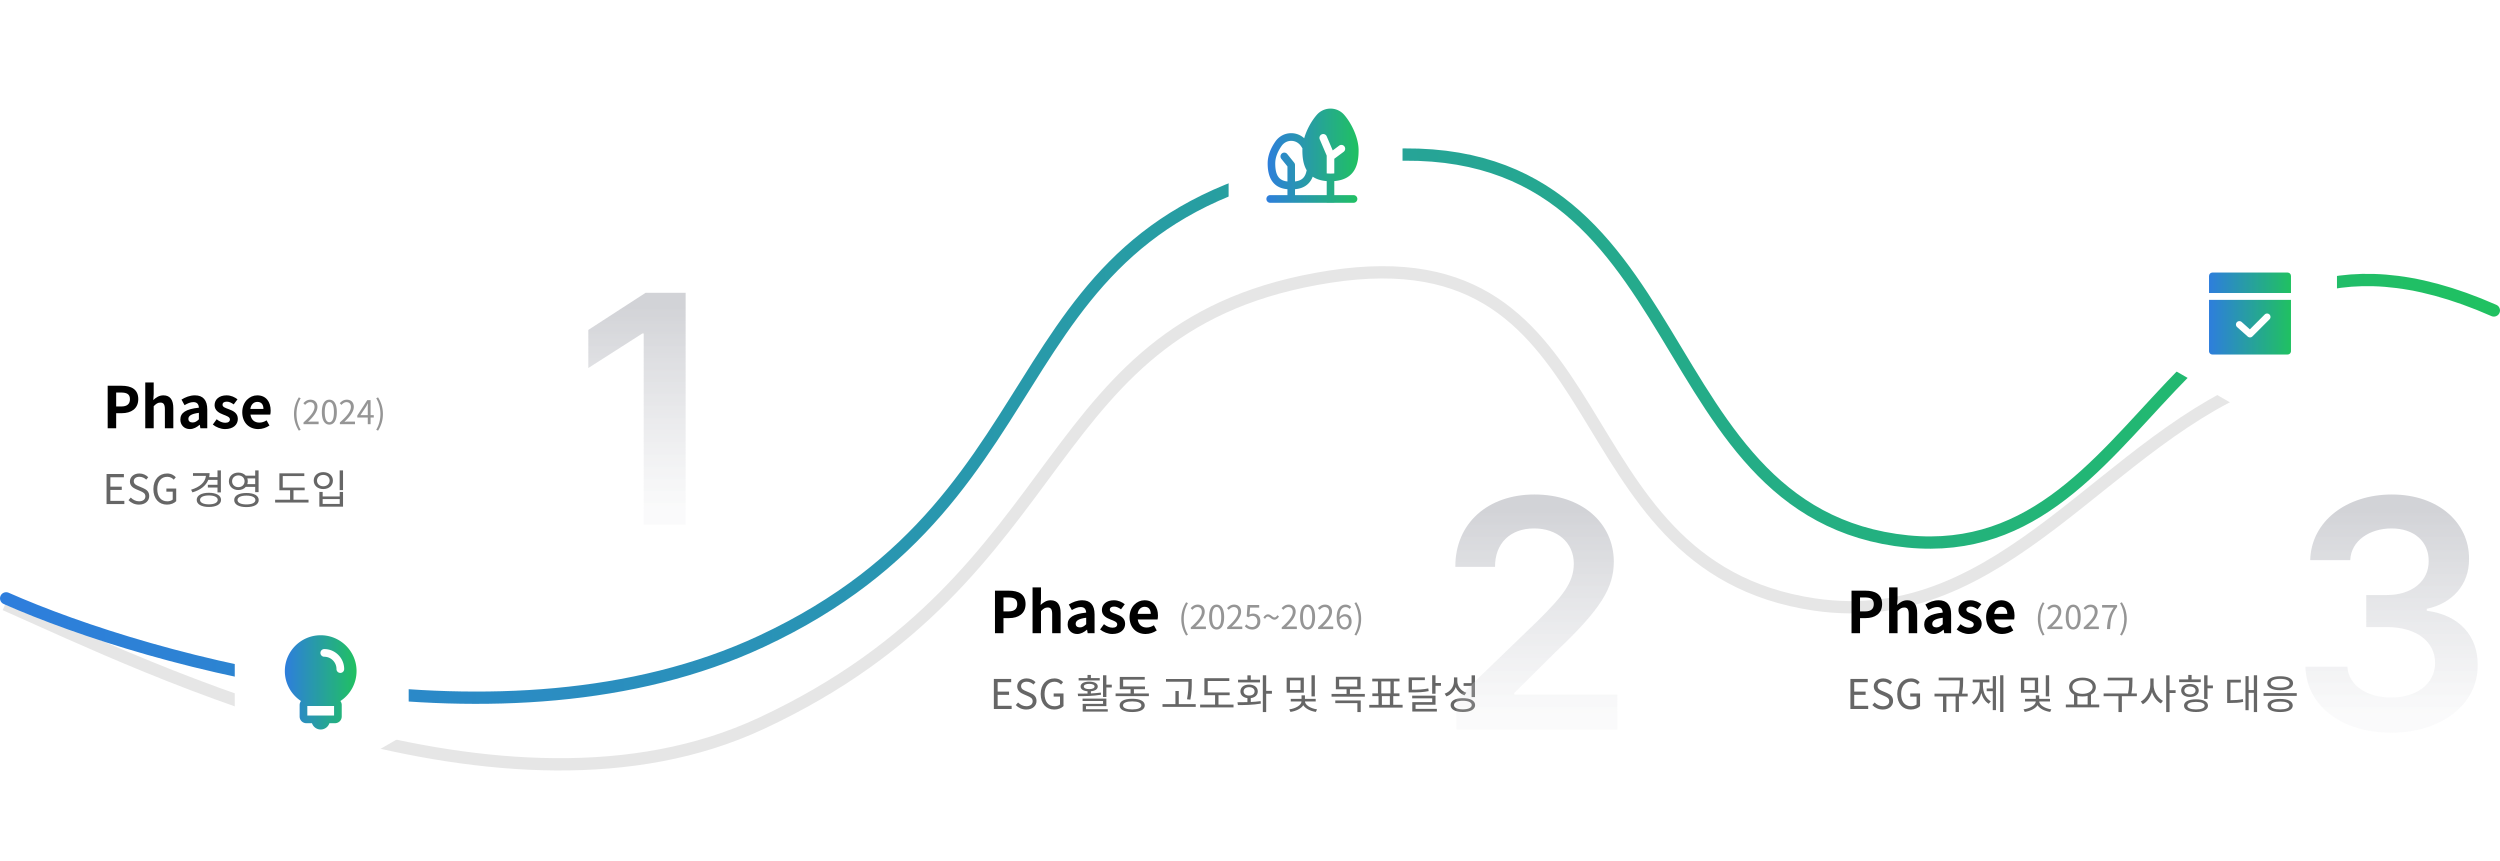 <svg width="1220" height="420" viewBox="0 0 1220 420" fill="none" xmlns="http://www.w3.org/2000/svg">
    <g clip-path="url(#e4inh6st4a)">
        <g opacity=".1" filter="url(#c45zq95d8b)">
            <path d="M2.5 295.001c70.833 31.333 243.8 116.401 369 58.001C528 280.002 504 157.436 649 135.001c145-22.436 108 141.001 236.5 160.001 92.626 13.696 142.39-82.242 222.5-110.659" stroke="#000" stroke-width="6"/>
        </g>
        <path d="M3 292c70.833 31.333 243.3 79.401 368.5 21.001 156.5-73 109-208 283.5-235s141.5 166.5 270 185.5S1058 81.5 1217 151.5" stroke="url(#4817nzwlqc)" stroke-width="6" stroke-linecap="round"/>
        <path d="M52 246v-14.68h8.46v1.58h-6.6v4.6h5.56v1.58h-5.56v5.34h6.82V246H52zm15.838.26c-2.08 0-3.86-.84-5.14-2.18l1.12-1.26c1.04 1.1 2.52 1.82 4.04 1.82 1.92 0 3.08-.96 3.08-2.4 0-1.5-1.06-1.98-2.44-2.6l-2.12-.92c-1.36-.58-2.98-1.62-2.98-3.76 0-2.26 1.96-3.9 4.62-3.9 1.74 0 3.28.74 4.32 1.82l-.98 1.18c-.9-.84-1.98-1.38-3.34-1.38-1.66 0-2.74.84-2.74 2.16 0 1.42 1.28 1.96 2.42 2.44l2.1.9c1.7.74 3.02 1.74 3.02 3.92 0 2.32-1.92 4.16-4.98 4.16zm13.613 0c-3.84 0-6.6-2.82-6.6-7.58 0-4.74 2.84-7.62 6.72-7.62 2.04 0 3.38.92 4.22 1.82l-1 1.2c-.74-.78-1.68-1.4-3.18-1.4-2.94 0-4.86 2.28-4.86 5.94 0 3.7 1.74 6.02 4.9 6.02 1.04 0 2.06-.32 2.64-.86v-3.84h-3.1v-1.54h4.8v6.16c-.94.98-2.56 1.7-4.54 1.7zm24.682-12.08h-4.48c-1.16 2.88-3.88 4.98-7.74 6.1l-.66-1.3c4.28-1.28 6.94-3.66 7.24-6.76h-6.32v-1.32h8.1c0 .66-.08 1.32-.2 1.94h4.06v-3.28h1.66v10.72h-1.66v-2.36h-4.7v-1.34h4.7v-2.4zm-4.2 11.94c2.64 0 4.32-.82 4.32-2.18 0-1.34-1.68-2.16-4.32-2.16-2.64 0-4.32.82-4.32 2.16 0 1.36 1.68 2.18 4.32 2.18zm0-5.64c3.62 0 5.94 1.3 5.94 3.46s-2.32 3.46-5.94 3.46c-3.62 0-5.94-1.3-5.94-3.46s2.32-3.46 5.94-3.46zm11.319-5.62c0 1.68 1.32 2.88 3.06 2.88 1.76 0 3.04-1.2 3.04-2.88 0-1.66-1.28-2.86-3.04-2.86-1.74 0-3.06 1.2-3.06 2.86zm11.28-1.4h-3.84c.14.42.22.88.22 1.4 0 .5-.08.96-.24 1.4h3.86v-2.8zm0 4.14h-4.6c-.82.96-2.1 1.54-3.62 1.54-2.66 0-4.62-1.76-4.62-4.28 0-2.5 1.96-4.24 4.62-4.24 1.52 0 2.8.58 3.62 1.5h4.6v-2.58h1.66v10.62h-1.66v-2.56zm-4.28 8.56c2.74 0 4.38-.8 4.38-2.14 0-1.36-1.64-2.16-4.38-2.16-2.7 0-4.34.8-4.34 2.16 0 1.34 1.64 2.14 4.34 2.14zm0-5.58c3.7 0 6 1.26 6 3.44 0 2.18-2.3 3.44-6 3.44-3.68 0-5.96-1.26-5.96-3.44 0-2.18 2.28-3.44 5.96-3.44zm22.971 3.28h7.34v1.36h-16.3v-1.36h7.3v-4.6h-5.22v-8.28h12.16v1.34h-10.52v5.62h10.7v1.32h-5.46v4.6zm22.538-14.3h1.64v9.62h-1.64v-9.62zm-9.92 10.5h1.62v2.2h8.32v-2.2h1.62v7.18h-11.56v-7.18zm1.62 3.48v2.38h8.32v-2.38h-8.32zm.3-13.14c2.72 0 4.7 1.68 4.7 4.12 0 2.48-1.98 4.14-4.7 4.14-2.7 0-4.66-1.66-4.66-4.14 0-2.44 1.96-4.12 4.66-4.12zm0 1.36c-1.78 0-3.06 1.14-3.06 2.76 0 1.64 1.28 2.78 3.06 2.78 1.82 0 3.1-1.14 3.1-2.78 0-1.62-1.28-2.76-3.1-2.76z" fill="#666"/>
        <path d="M145.824 210.152c-1.472-2.4-2.352-4.976-2.352-8.128 0-3.136.88-5.728 2.352-8.112l.912.416c-1.392 2.288-2.048 4.976-2.048 7.696 0 2.72.656 5.424 2.048 7.696l-.912.432zM148.11 207v-.864c3.68-3.216 5.376-5.552 5.376-7.568 0-1.344-.704-2.32-2.16-2.32-.96 0-1.792.592-2.432 1.36l-.848-.832c.96-1.04 1.968-1.728 3.456-1.728 2.096 0 3.408 1.376 3.408 3.472 0 2.336-1.84 4.72-4.592 7.328.608-.048 1.328-.112 1.92-.112h3.248V207h-7.376zm12.619.208c-2.24 0-3.664-2.032-3.664-6.112s1.424-6.048 3.664-6.048c2.224 0 3.648 1.984 3.648 6.048 0 4.08-1.424 6.112-3.648 6.112zm0-1.168c1.328 0 2.224-1.488 2.224-4.944 0-3.424-.896-4.88-2.224-4.88-1.344 0-2.24 1.456-2.24 4.88 0 3.456.896 4.944 2.24 4.944zm5.131.96v-.864c3.68-3.216 5.376-5.552 5.376-7.568 0-1.344-.704-2.32-2.16-2.32-.96 0-1.792.592-2.432 1.36l-.848-.832c.96-1.04 1.968-1.728 3.456-1.728 2.096 0 3.408 1.376 3.408 3.472 0 2.336-1.84 4.72-4.592 7.328.608-.048 1.328-.112 1.92-.112h3.248V207h-7.376zm10.011-4.4h3.6V199c0-.576.048-1.52.08-2.128h-.064a30.686 30.686 0 0 1-.944 1.728l-2.672 4zm3.6 4.4v-3.232h-5.12v-.96l4.88-7.552h1.616v7.344h1.552v1.168h-1.552V207h-1.376zm5.019 3.152-.896-.432c1.376-2.272 2.048-4.976 2.048-7.696 0-2.72-.672-5.408-2.048-7.696l.896-.416c1.488 2.384 2.368 4.976 2.368 8.112 0 3.152-.88 5.728-2.368 8.128z" fill="#959595"/>
        <path d="M52.548 209v-20.748h6.804c4.592 0 8.12 1.624 8.12 6.524 0 4.732-3.556 6.86-8.008 6.86h-2.772V209h-4.144zm4.144-10.64h2.492c2.856 0 4.228-1.204 4.228-3.584 0-2.408-1.512-3.22-4.368-3.22h-2.352v6.804zM70.888 209v-22.344h4.116v5.628l-.196 2.94c1.26-1.176 2.8-2.296 4.928-2.296 3.388 0 4.844 2.352 4.844 6.3V209h-4.116v-9.268c0-2.436-.672-3.276-2.212-3.276-1.288 0-2.1.616-3.248 1.764V209h-4.116zm21.774.392c-2.8 0-4.648-1.988-4.648-4.648 0-3.36 2.716-5.124 9.044-5.796-.084-1.54-.756-2.716-2.688-2.716-1.456 0-2.856.644-4.312 1.484L88.574 195c1.848-1.148 4.088-2.072 6.552-2.072 3.976 0 6.02 2.38 6.02 6.916V209h-3.36l-.28-1.68h-.112c-1.372 1.176-2.94 2.072-4.732 2.072zm1.344-3.22c1.176 0 2.044-.56 3.052-1.54v-3.164c-3.836.476-5.124 1.54-5.124 2.94 0 1.232.868 1.764 2.072 1.764zm15.815 3.22c-2.1 0-4.396-.924-5.964-2.212l1.876-2.576c1.4 1.092 2.744 1.708 4.2 1.708 1.568 0 2.268-.672 2.268-1.652 0-1.176-1.624-1.708-3.276-2.352-1.988-.756-4.2-1.96-4.2-4.592 0-2.8 2.268-4.788 5.852-4.788 2.268 0 4.032.952 5.32 1.932l-1.848 2.492c-1.12-.812-2.212-1.344-3.36-1.344-1.428 0-2.1.616-2.1 1.512 0 1.148 1.456 1.568 3.108 2.184 2.072.784 4.368 1.82 4.368 4.732 0 2.744-2.156 4.956-6.244 4.956zm16.215 0c-4.396 0-7.812-3.052-7.812-8.232 0-5.068 3.584-8.232 7.308-8.232 4.312 0 6.552 3.164 6.552 7.476 0 .784-.084 1.54-.196 1.904h-9.66c.336 2.576 2.016 3.92 4.34 3.92 1.288 0 2.408-.392 3.528-1.092l1.4 2.52c-1.54 1.064-3.528 1.736-5.46 1.736zm-3.864-9.828h6.384c0-2.1-.952-3.444-2.968-3.444-1.652 0-3.108 1.176-3.416 3.444z" fill="#000"/>
        <path d="M334.594 142.875V256h-20.469v-93.281h-.625l-26.406 16.875V161l27.968-18.125h19.532z" fill="url(#iqigij0k4d)"/>
        <g filter="url(#49c81me2pe)">
            <path d="M156 284.577a2.001 2.001 0 0 1 2 0l40.435 23.346c.619.357 1 1.017 1 1.732v46.69c0 .715-.381 1.375-1 1.732L158 381.423a2.001 2.001 0 0 1-2 0l-40.435-23.346a1.999 1.999 0 0 1-1-1.732v-46.69c0-.715.381-1.375 1-1.732L156 284.577z" fill="#fff"/>
        </g>
        <g clip-path="url(#yu6756q4ef)">
            <path d="M174 327.481c0-9.64-7.85-17.481-17.5-17.481s-17.5 7.841-17.5 17.481a17.48 17.48 0 0 0 7.887 14.615 3.26 3.26 0 0 0-.668 1.961v5.594a3.276 3.276 0 0 0 3.275 3.271h2.75a4.477 4.477 0 0 0 4.25 3.078 4.479 4.479 0 0 0 4.25-3.078h2.75a3.276 3.276 0 0 0 3.275-3.271v-5.594c0-.737-.25-1.405-.663-1.954a17.418 17.418 0 0 0 7.888-14.622H174zm-10.969 21.695h-13.062v-4.651h13.056v4.651h.006zm3.05-20.79a1.871 1.871 0 0 1-1.875-1.873c0-3.321-2.675-6.018-5.962-6.018a1.871 1.871 0 0 1-1.875-1.873c0-1.036.837-1.873 1.875-1.873 5.356 0 9.712 4.383 9.712 9.764a1.87 1.87 0 0 1-1.875 1.873z" fill="url(#7re767yg5g)"/>
        </g>
        <path d="M485 346v-14.68h8.46v1.58h-6.6v4.6h5.56v1.58h-5.56v5.34h6.82V346H485zm15.838.26c-2.08 0-3.86-.84-5.14-2.18l1.12-1.26c1.04 1.1 2.52 1.82 4.04 1.82 1.92 0 3.08-.96 3.08-2.4 0-1.5-1.06-1.98-2.44-2.6l-2.12-.92c-1.36-.58-2.98-1.62-2.98-3.76 0-2.26 1.96-3.9 4.62-3.9 1.74 0 3.28.74 4.32 1.82l-.98 1.18c-.9-.84-1.98-1.38-3.34-1.38-1.66 0-2.74.84-2.74 2.16 0 1.42 1.28 1.96 2.42 2.44l2.1.9c1.7.74 3.02 1.74 3.02 3.92 0 2.32-1.92 4.16-4.98 4.16zm13.613 0c-3.84 0-6.6-2.82-6.6-7.58 0-4.74 2.84-7.62 6.72-7.62 2.04 0 3.38.92 4.22 1.82l-1 1.2c-.74-.78-1.68-1.4-3.18-1.4-2.94 0-4.86 2.28-4.86 5.94 0 3.7 1.74 6.02 4.9 6.02 1.04 0 2.06-.32 2.64-.86v-3.84h-3.1v-1.54h4.8v6.16c-.94.98-2.56 1.7-4.54 1.7zm22.222-15.36v1.18h-10.3v-1.18h4.34v-1.54h1.64v1.54h4.32zm-7.78 4.1c0 .8 1.02 1.3 2.64 1.3 1.6 0 2.62-.5 2.62-1.3s-1.02-1.28-2.62-1.28c-1.62 0-2.64.48-2.64 1.28zm8.32 2.98.1 1.04c-3.82.68-8.06.7-11.2.7l-.18-1.22c1.4 0 3.06 0 4.78-.06v-1.1c-2.08-.16-3.38-1-3.38-2.34 0-1.48 1.64-2.36 4.2-2.36 2.52 0 4.18.88 4.18 2.36 0 1.32-1.3 2.16-3.36 2.34v1.06c1.64-.08 3.32-.22 4.86-.42zm-7.26 6.6v1.52h10.64v1.18h-12.24v-3.8h9.94v-1.4h-10v-1.16h11.62v3.66h-9.96zm9.96-10.46h2.64v1.38h-2.64v4.64h-1.64v-10.6h1.64v4.58zm12.619 12.08c2.8 0 4.46-.7 4.46-1.96s-1.66-1.96-4.46-1.96c-2.84 0-4.5.7-4.5 1.96s1.66 1.96 4.5 1.96zm0-5.2c3.8 0 6.12 1.16 6.12 3.24s-2.32 3.24-6.12 3.24c-3.84 0-6.16-1.16-6.16-3.24s2.32-3.24 6.16-3.24zm.82-2.6h7.3v1.32h-16.24v-1.32h7.3v-2.08h-5.26v-5.96h12.18v1.32h-10.54V335h10.66v1.32h-5.4v2.08zm26.591-5.28v-.44h-10.94v-1.34h12.58v1.78c0 2.22 0 4.68-.68 8.3l-1.64-.18c.68-3.44.68-5.96.68-8.12zm-4.7 10.5h8.28v1.34h-16.22v-1.34h6.3v-6.42h1.64v6.42zm19.378.24h7.34v1.36h-16.3v-1.36h7.3v-4.6h-5.22v-8.28h12.16v1.34h-10.52v5.62h10.7v1.32h-5.46v4.6zm20.279-12.14v1.3h-10.72v-1.3h4.56v-2.16h1.64v2.16h4.52zm-8.02 5.68c0 1.24 1.08 2.04 2.68 2.04s2.68-.8 2.68-2.04-1.08-2.06-2.68-2.06-2.68.82-2.68 2.06zm3.5 3.28v1.9c1.62-.08 3.28-.2 4.82-.44l.1 1.22c-3.84.68-8.06.72-11.2.72l-.22-1.38c1.44 0 3.12 0 4.86-.06v-1.96c-2.06-.26-3.42-1.5-3.42-3.28 0-2.02 1.74-3.32 4.24-3.32s4.24 1.3 4.24 3.32c0 1.78-1.36 3.02-3.42 3.28zm10.32-3.52v1.38h-2.8v8.94h-1.64v-17.94h1.64v7.62h2.8zm20.951-7.62v10.3h-1.64v-10.3h1.64zm-6.98 7.18V332h-5.18v4.72h5.18zm1.6-6.02v7.34h-8.38v-7.34h8.38zm5.8 11.62h-5.24c.02 1.72 2.8 3.46 5.88 3.84l-.56 1.26c-2.7-.38-5.1-1.62-6.16-3.28-1.08 1.7-3.56 2.9-6.26 3.28l-.54-1.26c3.06-.36 5.92-2.06 5.94-3.84h-5.24v-1.26h5.26v-1.74h1.66v1.74h5.26v1.26zm9.551.82v-1.32h12.42v5.68h-1.64v-4.36h-10.78zm1.88-11.56v3.48h8.84v-3.48h-8.84zm5.26 7.06h7.28v1.32h-16.24v-1.32h7.32v-2.28h-5.22v-6.08h12.06v6.08h-5.2v2.28zm15.598 1.06v4.26h3.9v-4.26h-3.9zm-.28-7.18v5.86h4.46v-5.86h-4.46zm5.82 11.44h4.58v1.34H668.2v-1.34h4.52v-4.26h-3.02v-1.32h2.74v-5.86h-2.78v-1.32h13.3v1.32h-2.78v5.86h2.76v1.32h-3.04v4.26zm17.099-8 .2 1.3c-2.52.52-4.7.64-8.4.64h-1.38v-7.32h7.92v1.32h-6.3v4.68c3.48 0 5.56-.14 7.96-.62zm-6.2 7.94v2.02h10.4v1.32h-12v-4.58h9.72v-1.88h-9.78v-1.3h11.4v4.42h-9.74zm9.74-10.58h2.66v1.34h-2.66v3.9h-1.64v-9.02h1.64v3.78zm17.598 6.84v-5.46h-3.9v-1.34h3.9v-3.8h1.66v10.6h-1.66zm-2.6-2.12-.88 1.28c-1.96-.74-3.48-2.16-4.26-4.02-.76 2.12-2.38 3.74-4.54 4.56l-.86-1.34c2.76-.98 4.54-3.38 4.54-6.12v-1.84h1.64v1.78c0 2.56 1.74 4.78 4.36 5.7zm-1.66 8.12c2.7 0 4.34-.78 4.34-2.08 0-1.32-1.64-2.1-4.34-2.1s-4.34.78-4.34 2.1c0 1.3 1.64 2.08 4.34 2.08zm0-5.46c3.68 0 5.98 1.22 5.98 3.38 0 2.14-2.3 3.38-5.98 3.38-3.68 0-5.98-1.24-5.98-3.38 0-2.16 2.3-3.38 5.98-3.38z" fill="#666"/>
        <path d="M578.824 310.152c-1.472-2.4-2.352-4.976-2.352-8.128 0-3.136.88-5.728 2.352-8.112l.912.416c-1.392 2.288-2.048 4.976-2.048 7.696 0 2.72.656 5.424 2.048 7.696l-.912.432zM581.11 307v-.864c3.68-3.216 5.376-5.552 5.376-7.568 0-1.344-.704-2.32-2.16-2.32-.96 0-1.792.592-2.432 1.36l-.848-.832c.96-1.04 1.968-1.728 3.456-1.728 2.096 0 3.408 1.376 3.408 3.472 0 2.336-1.84 4.72-4.592 7.328.608-.048 1.328-.112 1.92-.112h3.248V307h-7.376zm12.619.208c-2.24 0-3.664-2.032-3.664-6.112s1.424-6.048 3.664-6.048c2.224 0 3.648 1.984 3.648 6.048 0 4.08-1.424 6.112-3.648 6.112zm0-1.168c1.328 0 2.224-1.488 2.224-4.944 0-3.424-.896-4.88-2.224-4.88-1.344 0-2.24 1.456-2.24 4.88 0 3.456.896 4.944 2.24 4.944zm5.131.96v-.864c3.68-3.216 5.376-5.552 5.376-7.568 0-1.344-.704-2.32-2.16-2.32-.96 0-1.792.592-2.432 1.36l-.848-.832c.96-1.04 1.968-1.728 3.456-1.728 2.096 0 3.408 1.376 3.408 3.472 0 2.336-1.84 4.72-4.592 7.328.608-.048 1.328-.112 1.92-.112h3.248V307h-7.376zm12.347.208c-1.824 0-2.944-.768-3.728-1.552l.72-.96c.672.672 1.52 1.296 2.88 1.296 1.376 0 2.496-1.056 2.496-2.768 0-1.68-.96-2.672-2.432-2.672-.784 0-1.28.24-1.952.688l-.784-.48.368-5.504h5.712v1.264h-4.432l-.288 3.392c.528-.288 1.04-.464 1.744-.464 1.952 0 3.536 1.152 3.536 3.728 0 2.576-1.856 4.032-3.84 4.032zm10.715-4.8c-1.408 0-2.176-1.52-3.184-1.52-.512 0-.96.32-1.376 1.088l-.816-.576c.656-1.12 1.456-1.6 2.24-1.6 1.408 0 2.16 1.504 3.168 1.504.512 0 .96-.32 1.36-1.088l.832.592c-.656 1.12-1.456 1.6-2.224 1.6zm3.563 4.592v-.864c3.68-3.216 5.376-5.552 5.376-7.568 0-1.344-.704-2.32-2.16-2.32-.96 0-1.792.592-2.432 1.36l-.848-.832c.96-1.04 1.968-1.728 3.456-1.728 2.096 0 3.408 1.376 3.408 3.472 0 2.336-1.84 4.72-4.592 7.328.608-.048 1.328-.112 1.92-.112h3.248V307h-7.376zm12.619.208c-2.24 0-3.664-2.032-3.664-6.112s1.424-6.048 3.664-6.048c2.224 0 3.648 1.984 3.648 6.048 0 4.08-1.424 6.112-3.648 6.112zm0-1.168c1.328 0 2.224-1.488 2.224-4.944 0-3.424-.896-4.88-2.224-4.88-1.344 0-2.24 1.456-2.24 4.88 0 3.456.896 4.944 2.24 4.944zm5.131.96v-.864c3.68-3.216 5.376-5.552 5.376-7.568 0-1.344-.704-2.32-2.16-2.32-.96 0-1.792.592-2.432 1.36l-.848-.832c.96-1.04 1.968-1.728 3.456-1.728 2.096 0 3.408 1.376 3.408 3.472 0 2.336-1.84 4.72-4.592 7.328.608-.048 1.328-.112 1.92-.112h3.248V307h-7.376zm12.859-6.192c-.736 0-1.68.432-2.4 1.504.176 2.432 1.056 3.76 2.528 3.76 1.12 0 2-1.072 2-2.672 0-1.584-.704-2.592-2.128-2.592zm.128 6.4c-2.256 0-3.92-1.936-3.92-5.808 0-4.592 2.064-6.352 4.336-6.352 1.216 0 2.096.512 2.736 1.2l-.8.912a2.48 2.48 0 0 0-1.888-.896c-1.6 0-2.96 1.232-3.024 4.88.72-.88 1.744-1.424 2.672-1.424 1.984 0 3.248 1.232 3.248 3.68 0 2.272-1.536 3.808-3.36 3.808zm5.643 2.944-.896-.432c1.376-2.272 2.048-4.976 2.048-7.696 0-2.72-.672-5.408-2.048-7.696l.896-.416c1.488 2.384 2.368 4.976 2.368 8.112 0 3.152-.88 5.728-2.368 8.128z" fill="#959595"/>
        <path d="M485.548 309v-20.748h6.804c4.592 0 8.12 1.624 8.12 6.524 0 4.732-3.556 6.86-8.008 6.86h-2.772V309h-4.144zm4.144-10.64h2.492c2.856 0 4.228-1.204 4.228-3.584 0-2.408-1.512-3.22-4.368-3.22h-2.352v6.804zM503.888 309v-22.344h4.116v5.628l-.196 2.94c1.26-1.176 2.8-2.296 4.928-2.296 3.388 0 4.844 2.352 4.844 6.3V309h-4.116v-9.268c0-2.436-.672-3.276-2.212-3.276-1.288 0-2.1.616-3.248 1.764V309h-4.116zm21.774.392c-2.8 0-4.648-1.988-4.648-4.648 0-3.36 2.716-5.124 9.044-5.796-.084-1.54-.756-2.716-2.688-2.716-1.456 0-2.856.644-4.312 1.484L521.574 295c1.848-1.148 4.088-2.072 6.552-2.072 3.976 0 6.02 2.38 6.02 6.916V309h-3.36l-.28-1.68h-.112c-1.372 1.176-2.94 2.072-4.732 2.072zm1.344-3.22c1.176 0 2.044-.56 3.052-1.54v-3.164c-3.836.476-5.124 1.54-5.124 2.94 0 1.232.868 1.764 2.072 1.764zm15.815 3.22c-2.1 0-4.396-.924-5.964-2.212l1.876-2.576c1.4 1.092 2.744 1.708 4.2 1.708 1.568 0 2.268-.672 2.268-1.652 0-1.176-1.624-1.708-3.276-2.352-1.988-.756-4.2-1.96-4.2-4.592 0-2.8 2.268-4.788 5.852-4.788 2.268 0 4.032.952 5.32 1.932l-1.848 2.492c-1.12-.812-2.212-1.344-3.36-1.344-1.428 0-2.1.616-2.1 1.512 0 1.148 1.456 1.568 3.108 2.184 2.072.784 4.368 1.82 4.368 4.732 0 2.744-2.156 4.956-6.244 4.956zm16.215 0c-4.396 0-7.812-3.052-7.812-8.232 0-5.068 3.584-8.232 7.308-8.232 4.312 0 6.552 3.164 6.552 7.476 0 .784-.084 1.54-.196 1.904h-9.66c.336 2.576 2.016 3.92 4.34 3.92 1.288 0 2.408-.392 3.528-1.092l1.4 2.52c-1.54 1.064-3.528 1.736-5.46 1.736zm-3.864-9.828h6.384c0-2.1-.952-3.444-2.968-3.444-1.652 0-3.108 1.176-3.416 3.444z" fill="#000"/>
        <path d="M710.672 356v-14.688l40-38.593c11.406-11.407 17.344-18.125 17.344-27.657 0-10.546-8.36-17.187-19.375-17.187-11.641 0-19.141 7.266-19.063 18.75h-19.375c-.078-21.406 16.016-35.313 38.594-35.313 23.125 0 38.672 13.829 38.75 32.813-.078 12.734-6.172 23.047-28.438 44.063l-20.156 20v.781h50.313V356h-78.594z" fill="url(#7hyuetr78h)"/>
        <g filter="url(#jzu343p49i)">
            <path d="M641 31.577a2 2 0 0 1 2 0l40.435 23.346a2 2 0 0 1 1 1.732v46.69c0 .715-.381 1.375-1 1.732L643 128.423a2.001 2.001 0 0 1-2 0l-40.435-23.346a1.999 1.999 0 0 1-1-1.732v-46.69a2 2 0 0 1 1-1.732L641 31.577z" fill="#fff"/>
        </g>
        <g clip-path="url(#539wtmvv1j)">
            <path d="M660.534 95.223h-9.4v-6.856C661.718 87.53 663 79.472 663 73.327c0-6.146-3.526-13.252-7.021-17.272a8.869 8.869 0 0 0-6.695-3.06 8.868 8.868 0 0 0-6.694 3.06c-2.429 2.798-4.876 6.987-6.14 11.419a9.29 9.29 0 0 0-6.337-2.481h-.006c-3.107 0-5.918 1.483-7.724 4.07-2.497 3.603-3.767 7.193-3.767 10.683 0 10.534 6.005 12.292 9.654 12.585v2.892h-8.421a1.857 1.857 0 0 0-1.849 1.87c0 1.035.826 1.87 1.849 1.87h27.586V99h3.699v-.037h9.4c1.024 0 1.85-.835 1.85-1.87 0-1.035-.826-1.87-1.85-1.87zM645.006 65.56a1.836 1.836 0 0 1 2.429.972l2.94 6.87 3.132-2.326c.82-.61 1.979-.43 2.583.4.604.834.425 2-.395 2.61l-4.561 3.392v7.155c-.592.05-1.209.075-1.85.075s-1.257-.025-1.849-.075v-8.682l-3.39-7.929c-.407-.947.024-2.05.961-2.456v-.006zm-19.707 11.961 2.971 3.69v7.349c-3.717-.418-5.955-2.4-5.955-8.814 0-2.705 1.042-5.572 3.095-8.52 1.103-1.577 2.811-2.487 4.697-2.487 1.898 0 3.631.922 4.74 2.518.265.38.512.773.746 1.153a15.79 15.79 0 0 0-.031.923c0 3.147.339 6.8 2.09 9.723-.629 3.447-2.281 5.093-5.69 5.492v-8.004c0-.43-.148-.847-.413-1.178l-3.384-4.207a1.835 1.835 0 0 0-2.601-.268 1.877 1.877 0 0 0-.265 2.63zm6.669 17.708v-2.892c2.7-.23 6.769-1.29 8.637-6.12 1.677 1.146 3.896 1.932 6.83 2.162v6.857h-15.467v-.007z" fill="url(#epcdpivy9k)"/>
        </g>
        <path d="M903 346v-14.68h8.46v1.58h-6.6v4.6h5.56v1.58h-5.56v5.34h6.82V346H903zm15.838.26c-2.08 0-3.86-.84-5.14-2.18l1.12-1.26c1.04 1.1 2.52 1.82 4.04 1.82 1.92 0 3.08-.96 3.08-2.4 0-1.5-1.06-1.98-2.44-2.6l-2.12-.92c-1.36-.58-2.98-1.62-2.98-3.76 0-2.26 1.96-3.9 4.62-3.9 1.74 0 3.28.74 4.32 1.82l-.98 1.18c-.9-.84-1.98-1.38-3.34-1.38-1.66 0-2.74.84-2.74 2.16 0 1.42 1.28 1.96 2.42 2.44l2.1.9c1.7.74 3.02 1.74 3.02 3.92 0 2.32-1.92 4.16-4.98 4.16zm13.613 0c-3.84 0-6.6-2.82-6.6-7.58 0-4.74 2.84-7.62 6.72-7.62 2.04 0 3.38.92 4.22 1.82l-1 1.2c-.74-.78-1.68-1.4-3.18-1.4-2.94 0-4.86 2.28-4.86 5.94 0 3.7 1.74 6.02 4.9 6.02 1.04 0 2.06-.32 2.64-.86v-3.84h-3.1v-1.54h4.8v6.16c-.94.98-2.56 1.7-4.54 1.7zm27.782-7.74v1.34h-4.28v7.6h-1.62v-7.6h-4.5v7.6h-1.64v-7.6h-4.16v-1.34h11.8c.56-2.84.56-4.88.56-6.48h-10.32v-1.36h11.94v1.34c0 1.62 0 3.66-.54 6.5h2.76zm7.439-5.54v1.62c0 3.12 1.34 6.24 3.82 7.64l-1 1.2c-1.74-1.04-2.98-2.96-3.6-5.24-.62 2.46-1.92 4.56-3.7 5.68l-1-1.22c2.5-1.5 3.9-4.76 3.9-8.06v-1.62h-3.4v-1.34h8.18v1.34h-3.2zm4.8 3v-6.04h1.56v16.6h-1.56v-9.22h-2.96v-1.34h2.96zm3.6-6.46h1.58v17.94h-1.58v-17.94zm23.911.02v10.3h-1.64v-10.3h1.64zm-6.98 7.18V332h-5.18v4.72h5.18zm1.6-6.02v7.34h-8.38v-7.34h8.38zm5.797 11.62h-5.237c.02 1.72 2.8 3.46 5.877 3.84l-.56 1.26c-2.697-.38-5.097-1.62-6.157-3.28-1.08 1.7-3.56 2.9-6.26 3.28l-.54-1.26c3.06-.36 5.92-2.06 5.94-3.84h-5.24v-1.26h5.26v-1.74h1.66v1.74h5.257v1.26zm13.37-2.72v4.22h5v-4.22c-.76.18-1.62.28-2.52.28-.88 0-1.74-.1-2.48-.28zm2.48-7.64c-2.88 0-4.94 1.32-4.94 3.32 0 2 2.06 3.32 4.94 3.32 2.88 0 4.96-1.32 4.96-3.32 0-2-2.08-3.32-4.96-3.32zm4.16 11.86h4.02v1.36h-16.3v-1.36h4v-4.84c-1.5-.78-2.4-2.08-2.4-3.7 0-2.8 2.72-4.6 6.52-4.6 3.82 0 6.52 1.8 6.52 4.6 0 1.62-.88 2.9-2.36 3.68v4.86zm22.38-5.4v1.34h-7.32v7.74h-1.66v-7.74h-7.24v-1.34h11.9c.56-2.58.56-4.48.56-6.16v-.24h-10.44v-1.32h12.04v1.56c0 1.68 0 3.58-.5 6.16h2.66zm8.18-7.32v3.22c0 3.16 2.04 6.42 4.56 7.68l-1.02 1.3c-1.9-1.02-3.52-3.12-4.34-5.58-.78 2.62-2.44 4.86-4.46 5.94l-.98-1.32c2.58-1.32 4.62-4.76 4.62-8.02v-3.22h1.62zm10.74 5.72v1.36h-2.96v9.3h-1.64v-17.92h1.64v7.26h2.96zm12.28-5.26v1.32h-10.58v-1.32h4.46v-2.18h1.64v2.18h4.48zm-8.02 5.38c0 1.18 1.08 1.94 2.72 1.94 1.64 0 2.74-.76 2.74-1.94 0-1.16-1.1-1.92-2.74-1.92-1.64 0-2.72.76-2.72 1.92zm7.02 0c0 1.94-1.74 3.18-4.3 3.18-2.56 0-4.28-1.24-4.28-3.18 0-1.92 1.72-3.16 4.28-3.16 2.56 0 4.3 1.24 4.3 3.16zm-1.34 9.26c2.62 0 4.22-.68 4.22-1.84 0-1.16-1.6-1.84-4.22-1.84-2.62 0-4.22.68-4.22 1.84 0 1.16 1.6 1.84 4.22 1.84zm0-4.94c3.6 0 5.84 1.12 5.84 3.1 0 1.96-2.24 3.1-5.84 3.1-3.62 0-5.84-1.14-5.84-3.1 0-1.98 2.22-3.1 5.84-3.1zm5.62-6.74h2.64v1.36h-2.64v5.2h-1.64v-11.54h1.64v4.98zm11.21-1.46v8.64c2.4-.02 4.1-.12 6.06-.54l.14 1.36c-2.14.46-3.96.54-6.64.54h-1.18v-11.34h6.68v1.34h-5.06zm11.4-3.52h1.58v17.94h-1.58v-9.4h-2.54v8.5h-1.54v-16.64h1.54v6.8h2.54v-7.2zm4.74 8.72h16.2v1.32h-16.2v-1.32zm8.1 2.82c3.84 0 6.14 1.14 6.14 3.2 0 2.04-2.3 3.2-6.14 3.2-3.82 0-6.14-1.16-6.14-3.2 0-2.06 2.32-3.2 6.14-3.2zm0 1.26c-2.82 0-4.48.72-4.48 1.94s1.66 1.92 4.48 1.92c2.82 0 4.48-.7 4.48-1.92s-1.66-1.94-4.48-1.94zm0-12.34c3.88 0 6.3 1.26 6.3 3.42 0 2.14-2.42 3.4-6.3 3.4-3.86 0-6.3-1.26-6.3-3.4 0-2.16 2.44-3.42 6.3-3.42zm0 1.28c-2.84 0-4.62.8-4.62 2.14 0 1.32 1.78 2.12 4.62 2.12s4.62-.8 4.62-2.12c0-1.34-1.78-2.14-4.62-2.14z" fill="#666"/>
        <path d="M996.824 310.152c-1.472-2.4-2.352-4.976-2.352-8.128 0-3.136.88-5.728 2.352-8.112l.912.416c-1.392 2.288-2.048 4.976-2.048 7.696 0 2.72.656 5.424 2.048 7.696l-.912.432zM999.11 307v-.864c3.68-3.216 5.38-5.552 5.38-7.568 0-1.344-.71-2.32-2.16-2.32-.96 0-1.8.592-2.436 1.36l-.848-.832c.964-1.04 1.964-1.728 3.454-1.728 2.1 0 3.41 1.376 3.41 3.472 0 2.336-1.84 4.72-4.59 7.328.61-.048 1.33-.112 1.92-.112h3.25V307h-7.38zm12.62.208c-2.24 0-3.66-2.032-3.66-6.112s1.42-6.048 3.66-6.048c2.22 0 3.65 1.984 3.65 6.048 0 4.08-1.43 6.112-3.65 6.112zm0-1.168c1.33 0 2.22-1.488 2.22-4.944 0-3.424-.89-4.88-2.22-4.88-1.34 0-2.24 1.456-2.24 4.88 0 3.456.9 4.944 2.24 4.944zm5.13.96v-.864c3.68-3.216 5.38-5.552 5.38-7.568 0-1.344-.71-2.32-2.16-2.32-.96 0-1.8.592-2.44 1.36l-.84-.832c.96-1.04 1.96-1.728 3.45-1.728 2.1 0 3.41 1.376 3.41 3.472 0 2.336-1.84 4.72-4.59 7.328.61-.048 1.33-.112 1.92-.112h3.25V307h-7.38zm11.34 0c.19-4.448 1.01-7.28 3.3-10.48h-5.68v-1.264h7.34v.896c-2.75 3.52-3.26 6.256-3.44 10.848h-1.52zm7.29 3.152-.9-.432c1.38-2.272 2.05-4.976 2.05-7.696 0-2.72-.67-5.408-2.05-7.696l.9-.416c1.49 2.384 2.37 4.976 2.37 8.112 0 3.152-.88 5.728-2.37 8.128z" fill="#959595"/>
        <path d="M903.548 309v-20.748h6.804c4.592 0 8.12 1.624 8.12 6.524 0 4.732-3.556 6.86-8.008 6.86h-2.772V309h-4.144zm4.144-10.64h2.492c2.856 0 4.228-1.204 4.228-3.584 0-2.408-1.512-3.22-4.368-3.22h-2.352v6.804zM921.888 309v-22.344h4.116v5.628l-.196 2.94c1.26-1.176 2.8-2.296 4.928-2.296 3.388 0 4.844 2.352 4.844 6.3V309h-4.116v-9.268c0-2.436-.672-3.276-2.212-3.276-1.288 0-2.1.616-3.248 1.764V309h-4.116zm21.774.392c-2.8 0-4.648-1.988-4.648-4.648 0-3.36 2.716-5.124 9.044-5.796-.084-1.54-.756-2.716-2.688-2.716-1.456 0-2.856.644-4.312 1.484L939.574 295c1.848-1.148 4.088-2.072 6.552-2.072 3.976 0 6.02 2.38 6.02 6.916V309h-3.36l-.28-1.68h-.112c-1.372 1.176-2.94 2.072-4.732 2.072zm1.344-3.22c1.176 0 2.044-.56 3.052-1.54v-3.164c-3.836.476-5.124 1.54-5.124 2.94 0 1.232.868 1.764 2.072 1.764zm15.815 3.22c-2.1 0-4.396-.924-5.964-2.212l1.876-2.576c1.4 1.092 2.744 1.708 4.2 1.708 1.568 0 2.268-.672 2.268-1.652 0-1.176-1.624-1.708-3.276-2.352-1.988-.756-4.2-1.96-4.2-4.592 0-2.8 2.268-4.788 5.852-4.788 2.268 0 4.032.952 5.32 1.932l-1.848 2.492c-1.12-.812-2.212-1.344-3.36-1.344-1.428 0-2.1.616-2.1 1.512 0 1.148 1.456 1.568 3.108 2.184 2.072.784 4.368 1.82 4.368 4.732 0 2.744-2.156 4.956-6.244 4.956zm16.215 0c-4.396 0-7.812-3.052-7.812-8.232 0-5.068 3.584-8.232 7.308-8.232 4.312 0 6.552 3.164 6.552 7.476 0 .784-.084 1.54-.196 1.904h-9.66c.336 2.576 2.016 3.92 4.34 3.92 1.288 0 2.408-.392 3.528-1.092l1.4 2.52c-1.54 1.064-3.528 1.736-5.46 1.736zm-3.864-9.828h6.384c0-2.1-.952-3.444-2.968-3.444-1.652 0-3.108 1.176-3.416 3.444z" fill="#000"/>
        <path d="M1166.92 357.562c-24.14 0-41.4-13.124-41.87-32.187h20.47c.54 9.063 9.6 15.078 21.4 15 12.42.078 21.41-6.797 21.41-16.875 0-10.156-8.75-17.422-23.44-17.5h-10.16v-15.625h10.16c12.03 0 20.39-6.719 20.31-16.563.08-9.531-7.11-15.937-18.12-15.937-10.63 0-19.77 5.937-20.16 15.469h-19.53c.47-18.985 17.73-32.032 39.84-32.032 22.97 0 37.82 14.063 37.66 31.407.16 12.656-8.28 21.797-20.62 24.375v.937c15.93 2.11 25 12.344 24.84 26.563.16 19.14-17.73 32.968-42.19 32.968z" fill="url(#96k6su4n1l)"/>
        <g filter="url(#factxbxa7m)">
            <path d="M1097 104.577a2.001 2.001 0 0 1 2 0l40.44 23.346c.61.357 1 1.017 1 1.732v46.69c0 .715-.39 1.375-1 1.732L1099 201.423c-.62.357-1.38.357-2 0l-40.44-23.346c-.61-.357-1-1.017-1-1.732v-46.69c0-.715.39-1.375 1-1.732l40.44-23.346z" fill="#fff"/>
        </g>
        <g clip-path="url(#vsz2eixhtn)">
            <path d="M1118 143v-8.333c0-.923-.74-1.667-1.67-1.667h-36.66c-.93 0-1.67.744-1.67 1.667V143h40z" fill="url(#7rrbh5rlwo)"/>
            <path d="M1078 146.334v25c0 .922.74 1.667 1.67 1.667h36.66c.93 0 1.67-.745 1.67-1.667v-25h-40zm29.51 9.511-8.33 8.333a1.66 1.66 0 0 1-1.18.489c-.39 0-.79-.139-1.11-.422l-5.18-4.628a1.669 1.669 0 0 1-.14-2.355 1.674 1.674 0 0 1 2.36-.134l4.01 3.584 7.22-7.222a1.666 1.666 0 1 1 2.36 2.355h-.01z" fill="url(#5mj5n7urhp)"/>
        </g>
    </g>
    <defs>
        <linearGradient id="4817nzwlqc" x1="-29.979" y1="340.489" x2="1217" y2="340.489" gradientUnits="userSpaceOnUse">
            <stop stop-color="#2E7CE0"/>
            <stop offset="1" stop-color="#20C161"/>
        </linearGradient>
        <linearGradient id="iqigij0k4d" x1="316" y1="149" x2="316" y2="249" gradientUnits="userSpaceOnUse">
            <stop stop-color="#D2D3D7"/>
            <stop offset="1" stop-color="#DADBDF" stop-opacity=".13"/>
        </linearGradient>
        <linearGradient id="7re767yg5g" x1="138.049" y1="356" x2="174" y2="356" gradientUnits="userSpaceOnUse">
            <stop stop-color="#2E7CE0"/>
            <stop offset="1" stop-color="#20C161"/>
        </linearGradient>
        <linearGradient id="7hyuetr78h" x1="749.5" y1="249" x2="749.5" y2="349" gradientUnits="userSpaceOnUse">
            <stop stop-color="#D2D3D7"/>
            <stop offset="1" stop-color="#DADBDF" stop-opacity=".13"/>
        </linearGradient>
        <linearGradient id="epcdpivy9k" x1="616.778" y1="99" x2="663" y2="99" gradientUnits="userSpaceOnUse">
            <stop stop-color="#2E7CE0"/>
            <stop offset="1" stop-color="#20C161"/>
        </linearGradient>
        <linearGradient id="96k6su4n1l" x1="1167" y1="249" x2="1167" y2="349" gradientUnits="userSpaceOnUse">
            <stop stop-color="#D2D3D7"/>
            <stop offset="1" stop-color="#DADBDF" stop-opacity=".13"/>
        </linearGradient>
        <linearGradient id="7rrbh5rlwo" x1="1076.91" y1="143" x2="1118" y2="143" gradientUnits="userSpaceOnUse">
            <stop stop-color="#2E7CE0"/>
            <stop offset="1" stop-color="#20C161"/>
        </linearGradient>
        <linearGradient id="5mj5n7urhp" x1="1076.91" y1="173.001" x2="1118" y2="173.001" gradientUnits="userSpaceOnUse">
            <stop stop-color="#2E7CE0"/>
            <stop offset="1" stop-color="#20C161"/>
        </linearGradient>
        <clipPath id="e4inh6st4a">
            <path fill="#fff" d="M0 0h1220v420H0z"/>
        </clipPath>
        <clipPath id="yu6756q4ef">
            <path fill="#fff" transform="translate(139 310)" d="M0 0h35v46H0z"/>
        </clipPath>
        <clipPath id="539wtmvv1j">
            <path fill="#fff" transform="translate(618 53)" d="M0 0h45v46H0z"/>
        </clipPath>
        <clipPath id="vsz2eixhtn">
            <path fill="#fff" transform="translate(1078 133)" d="M0 0h40v40H0z"/>
        </clipPath>
        <filter id="c45zq95d8b" x="-10.714" y="117.891" width="1131.72" height="270.1" filterUnits="userSpaceOnUse" color-interpolation-filters="sRGB">
            <feFlood flood-opacity="0" result="BackgroundImageFix"/>
            <feBlend in="SourceGraphic" in2="BackgroundImageFix" result="shape"/>
            <feGaussianBlur stdDeviation="6" result="effect1_foregroundBlur_794_7111"/>
        </filter>
        <filter id="49c81me2pe" x="74.565" y="244.309" width="164.871" height="177.383" filterUnits="userSpaceOnUse" color-interpolation-filters="sRGB">
            <feFlood flood-opacity="0" result="BackgroundImageFix"/>
            <feColorMatrix in="SourceAlpha" values="0 0 0 0 0 0 0 0 0 0 0 0 0 0 0 0 0 0 127 0" result="hardAlpha"/>
            <feOffset/>
            <feGaussianBlur stdDeviation="20"/>
            <feComposite in2="hardAlpha" operator="out"/>
            <feColorMatrix values="0 0 0 0 0 0 0 0 0 0 0 0 0 0 0 0 0 0 0.12 0"/>
            <feBlend in2="BackgroundImageFix" result="effect1_dropShadow_794_7111"/>
            <feBlend in="SourceGraphic" in2="effect1_dropShadow_794_7111" result="shape"/>
        </filter>
        <filter id="jzu343p49i" x="559.565" y="-8.691" width="164.871" height="177.383" filterUnits="userSpaceOnUse" color-interpolation-filters="sRGB">
            <feFlood flood-opacity="0" result="BackgroundImageFix"/>
            <feColorMatrix in="SourceAlpha" values="0 0 0 0 0 0 0 0 0 0 0 0 0 0 0 0 0 0 127 0" result="hardAlpha"/>
            <feOffset/>
            <feGaussianBlur stdDeviation="20"/>
            <feComposite in2="hardAlpha" operator="out"/>
            <feColorMatrix values="0 0 0 0 0 0 0 0 0 0 0 0 0 0 0 0 0 0 0.12 0"/>
            <feBlend in2="BackgroundImageFix" result="effect1_dropShadow_794_7111"/>
            <feBlend in="SourceGraphic" in2="effect1_dropShadow_794_7111" result="shape"/>
        </filter>
        <filter id="factxbxa7m" x="1015.56" y="64.309" width="164.871" height="177.383" filterUnits="userSpaceOnUse" color-interpolation-filters="sRGB">
            <feFlood flood-opacity="0" result="BackgroundImageFix"/>
            <feColorMatrix in="SourceAlpha" values="0 0 0 0 0 0 0 0 0 0 0 0 0 0 0 0 0 0 127 0" result="hardAlpha"/>
            <feOffset/>
            <feGaussianBlur stdDeviation="20"/>
            <feComposite in2="hardAlpha" operator="out"/>
            <feColorMatrix values="0 0 0 0 0 0 0 0 0 0 0 0 0 0 0 0 0 0 0.12 0"/>
            <feBlend in2="BackgroundImageFix" result="effect1_dropShadow_794_7111"/>
            <feBlend in="SourceGraphic" in2="effect1_dropShadow_794_7111" result="shape"/>
        </filter>
    </defs>
</svg>
